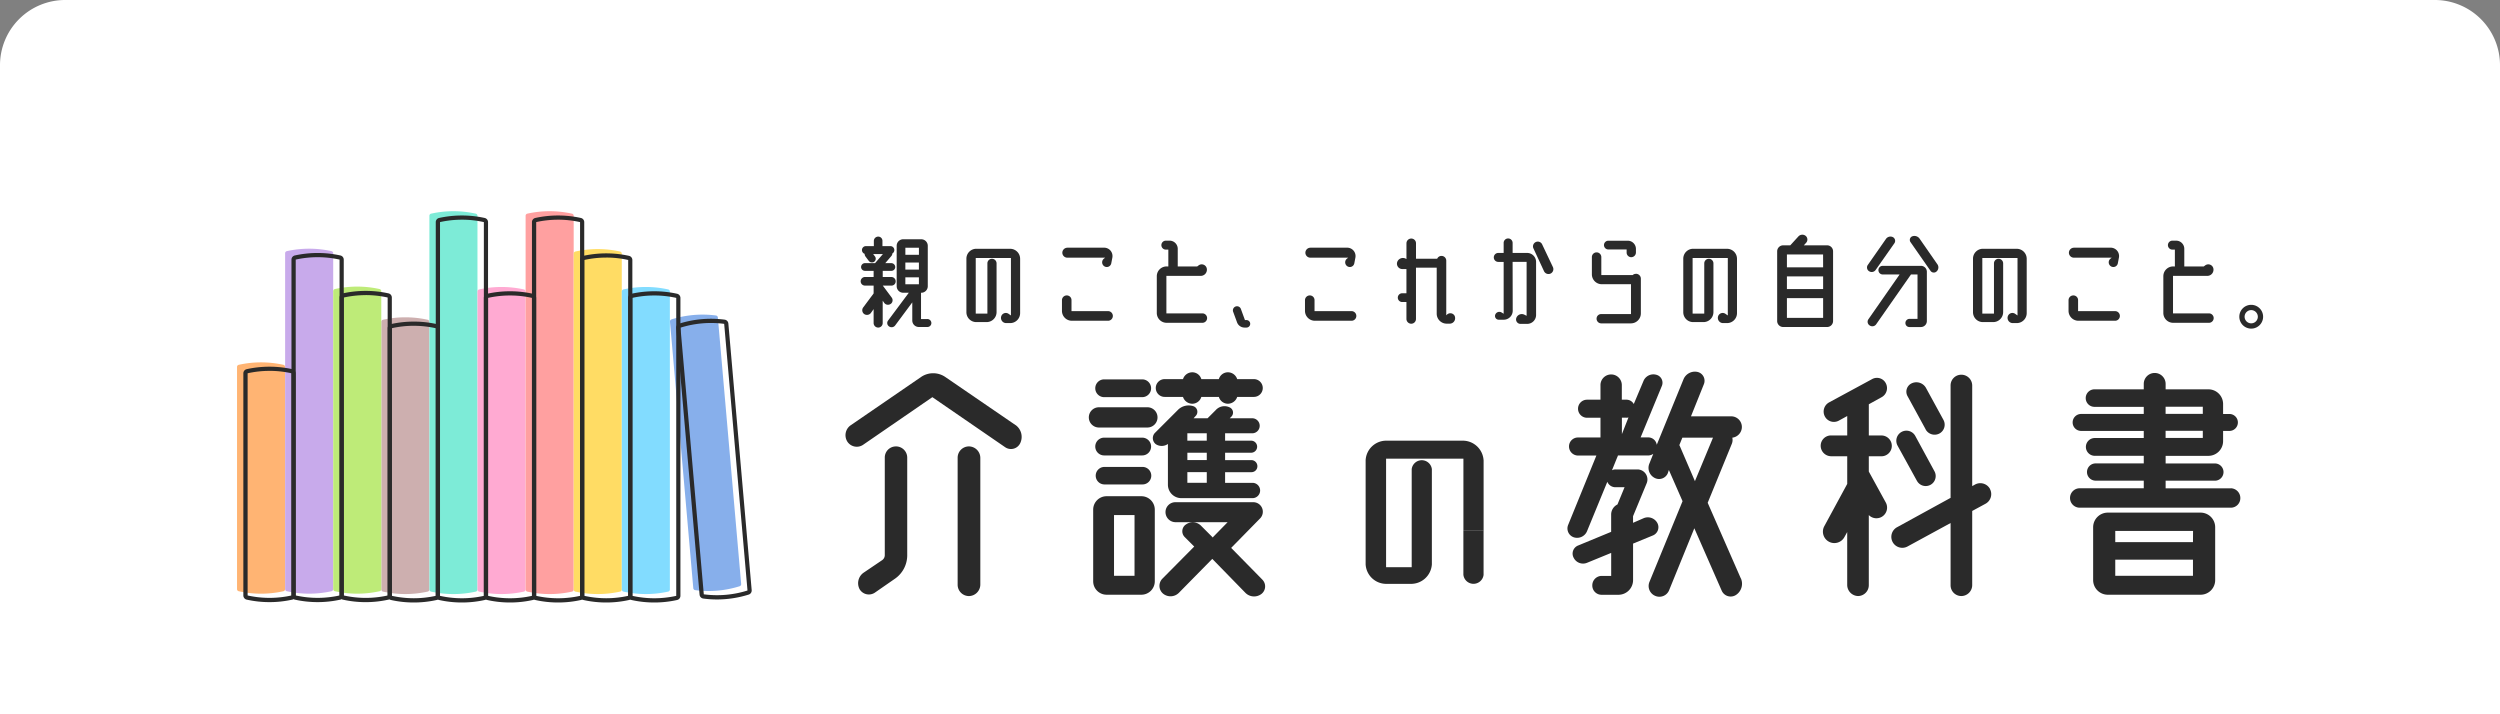 <svg xmlns="http://www.w3.org/2000/svg" width="230" height="65.714" viewBox="0 0 230 65.714">
  <rect x="0" y="0" width="230" height="65.714" fill="#808080" stroke="none"/>
  <g id="グループ_12617" data-name="グループ 12617" transform="translate(-345 -3883.038)">
    <path id="長方形_17714" data-name="長方形 17714" d="M6,0H224a6,6,0,0,1,6,6V65.714a0,0,0,0,1,0,0H0a0,0,0,0,1,0,0V6A6,6,0,0,1,6,0Z" transform="translate(345 3883.038)" fill="#fff"/>
    <g id="グループ_12616" data-name="グループ 12616" transform="translate(7333.736 13030.958)">
      <g id="グループ_11194" data-name="グループ 11194" transform="translate(-6910.946 -9126.328)">
        <g id="グループ_11192" data-name="グループ 11192" transform="translate(1.391)">
          <path id="パス_36635" data-name="パス 36635" d="M293.141,18.159a.426.426,0,0,1-.6-.082l-.144-.206v2.062a.413.413,0,0,1-.413.412.421.421,0,0,1-.422-.412V18.646l-.257.362a.453.453,0,0,1-.609.093.433.433,0,0,1-.093-.609l.959-1.288v-.722h-.8a.391.391,0,0,1-.391-.391.4.4,0,0,1,.391-.4h.8v-.566h-.794a.355.355,0,0,1-.36-.35.364.364,0,0,1,.36-.36h.928l.722-.835h-.9l.175.228a.349.349,0,0,1-.082.484.37.37,0,0,1-.494-.082l-.309-.412a.406.406,0,0,1-.072-.237.368.368,0,0,1-.247-.35.361.361,0,0,1,.372-.36h.722v-.475a.4.4,0,0,1,.4-.4.387.387,0,0,1,.391.4v.475h.722a.361.361,0,0,1,.372.36.37.37,0,0,1-.185.319.345.345,0,0,1-.093.237l-.556.65h.556a.366.366,0,0,1,.362.36.358.358,0,0,1-.362.35H292.4v.566h.8a.394.394,0,0,1,.391.4.384.384,0,0,1-.391.391h-.794l.815,1.094a.416.416,0,0,1-.082.588Zm3.362,1.4a.37.37,0,0,1,.372.372.361.361,0,0,1-.372.36h-.784a.6.6,0,0,1-.6-.6V18.027l-1.578,2.125a.407.407,0,0,1-.566.082.374.374,0,0,1-.082-.537L294.8,17.14h-.516a.6.6,0,0,1-.6-.6V12.82a.6.6,0,0,1,.6-.6h1.66a.6.6,0,0,1,.6.6v3.722a.6.6,0,0,1-.6.6h-.021v2.422h.578ZM295.73,13h-1.247v.65h1.247Zm-1.249,1.362v.65h1.247v-.65Zm0,1.36v.64h1.247v-.64Z" transform="translate(-290.37 -11.8)" fill="#2a2a2a"/>
          <path id="パス_36636" data-name="パス 36636" d="M344.394,17.752a.92.92,0,0,1,.918.918v5a.92.92,0,0,1-.918.918h-.372a.478.478,0,0,1-.453-.609.443.443,0,0,1,.691-.237l.206.144V18.6h-3.238v5.115H342.3V19.093a.422.422,0,1,1,.844,0v4.485a.92.92,0,0,1-.918.918h-.95a.91.91,0,0,1-.907-.918V18.668a.911.911,0,0,1,.907-.918h3.113Z" transform="translate(-330.641 -16.455)" fill="#2a2a2a"/>
          <path id="パス_36637" data-name="パス 36637" d="M386.417,23.067H389.8a.444.444,0,0,1,0,.887h-3.341a.911.911,0,0,1-.918-.907v-.99a.439.439,0,0,1,.444-.434.431.431,0,0,1,.434.434v1.01Zm-.391-5.837h3.4a.771.771,0,0,1,.753.907l-.1.525a.419.419,0,0,1-.628.288.432.432,0,0,1-.062-.7l.125-.1h-3.485a.458.458,0,0,1-.453-.453.466.466,0,0,1,.453-.463Z" transform="translate(-367.022 -16.036)" fill="#2a2a2a"/>
          <path id="パス_36638" data-name="パス 36638" d="M434.577,20.6a.434.434,0,1,1,0,.868H431.3a.905.905,0,0,1-.918-.907V17.189a.9.9,0,0,1,.918-.907h.144V14.735h-.228a.412.412,0,1,1,0-.825h.34a.751.751,0,0,1,.753.753v1.619H434.1l.134-.1a.476.476,0,0,1,.743.269.569.569,0,0,1-.556.7h-3.156V20.6h3.31Z" transform="translate(-403.138 -13.362)" fill="#2a2a2a"/>
          <path id="パス_36639" data-name="パス 36639" d="M467.427,46.122h.144a.345.345,0,0,1,0,.691H467.4a.735.735,0,0,1-.7-.494l-.36-.979a.379.379,0,0,1,.712-.257l.381,1.041Z" transform="translate(-432.078 -38.268)" fill="#2a2a2a"/>
          <path id="パス_36640" data-name="パス 36640" d="M501.337,23.067h3.382a.444.444,0,1,1,0,.887h-3.341a.911.911,0,0,1-.918-.907v-.99a.439.439,0,0,1,.444-.434.431.431,0,0,1,.434.434v1.01Zm-.391-5.837h3.4a.771.771,0,0,1,.753.907l-.1.525a.419.419,0,0,1-.628.288.432.432,0,0,1-.062-.7l.125-.1h-3.485a.458.458,0,0,1-.453-.453.466.466,0,0,1,.453-.463Z" transform="translate(-459.582 -16.036)" fill="#2a2a2a"/>
          <path id="パス_36641" data-name="パス 36641" d="M549.267,20.09a.5.5,0,0,1-.463.66h-.288a.92.92,0,0,1-.918-.918V15.6h-1.907v4.722a.437.437,0,0,1-.434.434.445.445,0,0,1-.444-.434V18.759h-.391a.4.4,0,1,1,0-.806h.391V15.726h-.381a.494.494,0,0,1-.463-.66.557.557,0,0,1,.825-.269l.021.01V13.354a.439.439,0,0,1,.444-.434.431.431,0,0,1,.434.434v1.422h1.95a.425.425,0,0,1,.4-.259.437.437,0,0,1,.434.434v5.032l.062-.062a.445.445,0,0,1,.732.165Z" transform="translate(-494.602 -12.565)" fill="#2a2a2a"/>
          <path id="パス_36642" data-name="パス 36642" d="M592.78,14.259a.828.828,0,0,1,.825.825v4.878a.822.822,0,0,1-.825.825h-.609a.409.409,0,0,1-.381-.556.532.532,0,0,1,.743-.288l.2.1v-4.96h-1.288l.01,4.495a.828.828,0,0,1-.825.825h-.463a.342.342,0,0,1-.319-.463.4.4,0,0,1,.588-.2l.185.113V15.084h-.494a.412.412,0,1,1,0-.825h.494v-.9a.413.413,0,1,1,.825,0v.9h1.341Zm2.372,1.3a.451.451,0,0,1-.216.6.457.457,0,0,1-.6-.216l-.99-2.134a.443.443,0,0,1,.8-.372Z" transform="translate(-531.466 -12.581)" fill="#2a2a2a"/>
          <path id="パス_36643" data-name="パス 36643" d="M640.163,16.983a.449.449,0,0,1,.453.444v3.2a.92.92,0,0,1-.918.918h-2.722a.431.431,0,0,1-.434-.434.42.42,0,0,1,.434-.422h2.732V17.942h-2.691a.91.91,0,0,1-.907-.918V15.446a.434.434,0,1,1,.868,0V17.1h2.888a.429.429,0,0,1,.3-.113Zm-2.537-2.238a.4.4,0,0,1,0-.806h1.784a.757.757,0,0,1,.753.753v.331a.437.437,0,0,1-.434.434.427.427,0,0,1-.422-.434v-.278h-1.681Z" transform="translate(-568.838 -13.386)" fill="#2a2a2a"/>
          <path id="パス_36644" data-name="パス 36644" d="M683.354,17.752a.92.92,0,0,1,.918.918v5a.92.92,0,0,1-.918.918h-.372a.478.478,0,0,1-.453-.609.443.443,0,0,1,.691-.237l.206.144V18.6h-3.238v5.115h1.072V19.093a.422.422,0,0,1,.844,0v4.485a.92.92,0,0,1-.918.918h-.95a.91.91,0,0,1-.907-.918V18.668a.911.911,0,0,1,.907-.918h3.113Z" transform="translate(-603.649 -16.455)" fill="#2a2a2a"/>
          <path id="パス_36645" data-name="パス 36645" d="M728.3,12.072a.552.552,0,0,1,.547.556v6.413a.55.55,0,0,1-.547.547h-4.041a.552.552,0,0,1-.556-.547V12.629a.554.554,0,0,1,.556-.556h.65l.753-.825a.492.492,0,0,1,.669-.041.443.443,0,0,1,.041.628l-.216.237Zm-.372.844H724.6V14.1h3.331ZM724.6,14.929V16.1h3.331V14.929Zm0,3.816h3.331V16.929H724.6Z" transform="translate(-639.385 -11.095)" fill="#2a2a2a"/>
          <path id="パス_36646" data-name="パス 36646" d="M766.382,14.921a.407.407,0,0,1-.113-.578l1.669-2.391a.506.506,0,0,1,.64-.165.388.388,0,0,1,.134.566l-1.732,2.465a.438.438,0,0,1-.6.1Zm4.763-.494a.546.546,0,0,1,.556.547v4.537a.552.552,0,0,1-.556.547H770.1a.364.364,0,0,1-.372-.372.381.381,0,0,1,.381-.381h.732V15.221h-.6l-3.2,4.578a.429.429,0,0,1-.6.113.4.4,0,0,1-.113-.578l2.866-4.113h-1.557a.394.394,0,0,1-.391-.4.384.384,0,0,1,.391-.391h3.495Zm1.516-.156a.5.5,0,0,1-.062.669.368.368,0,0,1-.568-.062L770.2,12.25a.355.355,0,0,1,.154-.537.58.58,0,0,1,.669.2l1.64,2.362Z" transform="translate(-673.611 -11.562)" fill="#2a2a2a"/>
          <path id="パス_36647" data-name="パス 36647" d="M820.334,17.752a.92.92,0,0,1,.918.918v5a.92.92,0,0,1-.918.918h-.372a.478.478,0,0,1-.453-.609.443.443,0,0,1,.691-.237l.206.144V18.6h-3.238v5.115h1.072V19.093a.422.422,0,0,1,.845,0v4.485a.92.92,0,0,1-.918.918h-.949a.91.91,0,0,1-.907-.918V18.668a.911.911,0,0,1,.907-.918h3.113Z" transform="translate(-713.976 -16.455)" fill="#2a2a2a"/>
          <path id="パス_36648" data-name="パス 36648" d="M862.358,23.067h3.382a.444.444,0,1,1,0,.887H862.4a.911.911,0,0,1-.918-.907v-.99a.439.439,0,0,1,.444-.434.431.431,0,0,1,.434.434v1.01Zm-.393-5.837h3.4a.771.771,0,0,1,.753.907l-.1.525a.419.419,0,0,1-.628.288.432.432,0,0,1-.062-.7l.125-.1h-3.485a.458.458,0,0,1-.453-.453.466.466,0,0,1,.453-.463Z" transform="translate(-750.357 -16.036)" fill="#2a2a2a"/>
          <path id="パス_36649" data-name="パス 36649" d="M910.507,20.6a.434.434,0,1,1,0,.868h-3.279a.905.905,0,0,1-.918-.907V17.189a.9.9,0,0,1,.918-.907h.144V14.735h-.228a.412.412,0,1,1,0-.825h.341a.751.751,0,0,1,.753.753v1.619h1.794l.134-.1a.476.476,0,0,1,.743.269.569.569,0,0,1-.556.7H907.2V20.6h3.31Z" transform="translate(-786.464 -13.362)" fill="#2a2a2a"/>
          <path id="パス_36650" data-name="パス 36650" d="M943.334,44.26a1.094,1.094,0,1,1-1.094,1.094A1.091,1.091,0,0,1,943.334,44.26Zm0,.484a.609.609,0,1,0,.609.609A.616.616,0,0,0,943.334,44.744Z" transform="translate(-815.403 -37.807)" fill="#2a2a2a"/>
        </g>
        <g id="グループ_11193" data-name="グループ 11193" transform="translate(0 12.606)">
          <path id="パス_36651" data-name="パス 36651" d="M298.864,81.371a1.337,1.337,0,0,1,.428,1.662.942.942,0,0,1-1.385.377l-6.7-4.606-6.368,4.38a1.035,1.035,0,0,1-1.459-.3,1.112,1.112,0,0,1,.3-1.485l6.495-4.456a1.972,1.972,0,0,1,2.214,0l6.47,4.43Zm-11,1.963a1.036,1.036,0,0,1,1.031,1.031v9.011a2.627,2.627,0,0,1-1.107,2.115L285.9,96.8a.989.989,0,0,1-1.385-.327,1.179,1.179,0,0,1,.352-1.51l1.712-1.158a.56.56,0,0,0,.251-.453V84.367a1.02,1.02,0,0,1,1.031-1.031Zm6.7,0a1.063,1.063,0,0,1,1.056,1.057V96.046a1.063,1.063,0,0,1-1.056,1.057,1.042,1.042,0,0,1-1.031-1.057V84.391A1.041,1.041,0,0,1,294.558,83.334Z" transform="translate(-283.22 -76.463)" fill="#2a2a2a"/>
          <path id="パス_36652" data-name="パス 36652" d="M403.638,81.232h-4.456a.932.932,0,0,1,0-1.864h4.456a.932.932,0,0,1,0,1.864Zm-.553,6.32a1.236,1.236,0,0,1,1.234,1.234V95.38a1.236,1.236,0,0,1-1.234,1.234h-3.2a1.236,1.236,0,0,1-1.234-1.234V88.786a1.236,1.236,0,0,1,1.234-1.234Zm-3.424-9.114a.818.818,0,0,1,0-1.636h3.5a.818.818,0,0,1,0,1.636Zm3.5,3.726a.818.818,0,0,1,0,1.636h-3.5a.818.818,0,0,1,0-1.636Zm0,2.693a.806.806,0,1,1,0,1.611h-3.5a.806.806,0,0,1,0-1.611Zm-.706,10.019V89.288h-1.887v5.588Zm3.072-12.132a.989.989,0,0,1-1.107.025.7.7,0,0,1-.1-1.031l2.115-2.115a1.386,1.386,0,0,1,1.434-.352.544.544,0,0,1,.2.907l-.177.2h1.284l.755-.755a1.08,1.08,0,0,1,1.259-.251.527.527,0,0,1,.177.856l-.152.152h2.09a.692.692,0,0,1,0,1.383h-2.518v.679h2.417a.555.555,0,0,1,0,1.109h-2.417v.679h2.417a.559.559,0,0,1,.554.555.543.543,0,0,1-.554.555h-2.417v.981h2.518a.7.7,0,0,1,0,1.409h-6.545a1.237,1.237,0,0,1-1.234-1.234V82.744Zm-.3-4.329a.818.818,0,0,1,0-1.636h1.687a.9.9,0,0,1,.856-.628.868.868,0,0,1,.831.628h1.611a.868.868,0,0,1,.831-.628.9.9,0,0,1,.856.628h1.535a.818.818,0,1,1,0,1.636H411.9a.9.9,0,0,1-.856.628.868.868,0,0,1-.831-.628H408.6a.868.868,0,0,1-.831.628.9.9,0,0,1-.856-.628Zm8.987,16.813a.88.88,0,0,1-.076,1.309,1.117,1.117,0,0,1-1.485-.1l-3.045-3.121-3.07,3.121a1.084,1.084,0,0,1-1.459.076.939.939,0,0,1-.076-1.36l2.668-2.693.276-.276-.881-.881a.752.752,0,0,1,.126-1.158,1.075,1.075,0,0,1,1.385.126l1.082,1.082a.669.669,0,0,1,.126-.152l1.234-1.259h-4.783a.93.93,0,0,1-.932-.932.909.909,0,0,1,.932-.907h7.123a.877.877,0,0,1,.629,1.51l-2.642,2.693,2.87,2.921Zm-6.9-12.787H409.1v-.679h-1.786Zm1.788,1.788V83.55h-1.786v.679Zm0,2.09v-.981h-1.786v.981Z" transform="translate(-375.868 -76.098)" fill="#2a2a2a"/>
          <path id="パス_36653" data-name="パス 36653" d="M640.5,94.889a1.231,1.231,0,0,1-.453,1.535.9.9,0,0,1-1.31-.4l-2.518-5.738-2.315,5.689a.963.963,0,0,1-1.284.529.983.983,0,0,1-.529-1.284l3.045-7.425-1.259-2.87-.1.3a.873.873,0,0,1-1.208.428,1.036,1.036,0,0,1-.479-1.335l.352-.881a.827.827,0,0,1-.479.152h-2.769c-.025.051-.025.1-.051.126l-.5,1.234a.7.7,0,0,1,.327-.076h2.039a.921.921,0,0,1,.831,1.259l-1.208,2.921c-.025.051-.025.076-.051.126v.605l.981-.428a.993.993,0,0,1,1.259.453.819.819,0,0,1-.4,1.132l-1.837.755V95.07a1.35,1.35,0,0,1-1.36,1.335h-1.535a.849.849,0,0,1-.856-.856.87.87,0,0,1,.856-.881h.881V92.552l-2.214.907a.962.962,0,0,1-1.234-.453.8.8,0,0,1,.4-1.132l3.045-1.259V89.028a1.035,1.035,0,0,1,.58-.932l.654-1.586h-.831a.8.8,0,0,1-.755-.5l-1.862,4.532a.99.99,0,0,1-1.208.58.858.858,0,0,1-.529-1.158l2.592-6.368h-1.687a.838.838,0,0,1-.831-.831.822.822,0,0,1,.831-.831h2.064V80.119h-1.234a.831.831,0,0,1,0-1.662h1.234V77.147a.982.982,0,1,1,1.963,0v1.309h.4a.775.775,0,0,1,.7.4l.881-2.09a.987.987,0,0,1,1.183-.605.758.758,0,0,1,.529,1.008l-1.963,4.757h.679a.792.792,0,0,1,.806.679l2.467-6.042a1.138,1.138,0,0,1,1.31-.654.836.836,0,0,1,.554,1.132l-1.183,2.946h3.7a.983.983,0,0,1,.983.981,1,1,0,0,1-.881.983.935.935,0,0,1-.051.58l-2.214,5.411,3.045,6.948ZM629.956,80.113h-.4v1.51l.605-1.535A.493.493,0,0,1,629.956,80.113Zm4.909,2.566,1.409,3.273,1.662-4h-2.819l-.276.679A.073.073,0,0,0,634.865,82.679Z" transform="translate(-558.131 -75.883)" fill="#2a2a2a"/>
          <path id="パス_36654" data-name="パス 36654" d="M749.9,84.8h-1.158v1.409l1.561,2.845a.981.981,0,0,1-1.561,1.158v6.444a1,1,0,0,1-.981,1.006,1.027,1.027,0,0,1-1.006-1.006V91.774l-.251.453a1.052,1.052,0,1,1-1.862-.981l2.115-3.9V84.8h-1.51a.969.969,0,0,1-.932-.957.952.952,0,0,1,.932-.957h1.51V81.1l-.78.428a.94.94,0,0,1-1.284-.4.962.962,0,0,1,.4-1.284l3.952-2.14a.917.917,0,0,1,1.259.377.953.953,0,0,1-.378,1.284l-1.183.654v2.87h1.158a.957.957,0,0,1,0,1.915Zm9.991,3.02a1.008,1.008,0,0,1-.428,1.36l-1.208.654v6.822a1.008,1.008,0,0,1-1.006,1.006.99.99,0,0,1-.983-1.006V90.944l-3.977,2.166a1.008,1.008,0,1,1-.932-1.788l4.909-2.693V78.283a.984.984,0,0,1,.983-.983,1,1,0,0,1,1.006.983v9.264l.276-.152A1.015,1.015,0,0,1,759.9,87.823Zm-6.721-.755-1.786-3.247a.929.929,0,0,1,1.636-.881l1.763,3.247a.918.918,0,1,1-1.611.881Zm.806-4.732-1.662-3.045a.846.846,0,0,1,.4-1.208,1.013,1.013,0,0,1,1.284.428l1.611,2.946a.924.924,0,0,1-.378,1.259.946.946,0,0,1-1.259-.377Z" transform="translate(-654.602 -77.024)" fill="#2a2a2a"/>
          <path id="パス_36655" data-name="パス 36655" d="M877.026,87.03a.9.9,0,0,1,.881.907.876.876,0,0,1-.881.881H863.132a.894.894,0,0,1,0-1.788h5.89v-.7h-4.43a.793.793,0,1,1,0-1.586h4.43v-.7h-4.506a.818.818,0,0,1,0-1.636h4.506v-.654h-5.763a.78.78,0,0,1,0-1.56h5.763v-.654h-4.506a.806.806,0,1,1,0-1.611h4.506v-.5a1.006,1.006,0,1,1,2.012,0v.5h3.927a1.35,1.35,0,0,1,1.36,1.335v.932h.58a.78.78,0,1,1,0,1.56h-.58v.932a1.355,1.355,0,0,1-1.36,1.36h-3.927v.7h4.532a.793.793,0,1,1,0,1.586h-4.532v.7h5.991Zm-2.769,2.241a1.344,1.344,0,0,1,1.335,1.335V95.49a1.343,1.343,0,0,1-1.335,1.335h-8.532a1.35,1.35,0,0,1-1.36-1.335V90.606a1.349,1.349,0,0,1,1.36-1.335Zm-.7,1.685H866.4v1.031h7.149ZM866.4,95.085h7.149V93.6H866.4Zm4.631-15.556v.654h3.423v-.654Zm0,2.216V82.4h3.423v-.654Z" transform="translate(-749.586 -76.308)" fill="#2a2a2a"/>
        </g>
        <path id="パス_36656" data-name="パス 36656" d="M575.352,155.157a.935.935,0,0,0,1.856,0V151.1H575.35v4.057Z" transform="translate(-518.509 -123.859)" fill="#2a2a2a"/>
        <path id="パス_36657" data-name="パス 36657" d="M539.981,110.3a1.919,1.919,0,0,0-2.016-1.792h-6.841a1.9,1.9,0,0,0-1.994,1.792v9.585a1.9,1.9,0,0,0,1.994,1.792h2.084a1.919,1.919,0,0,0,2.016-1.792v-8.76a.935.935,0,0,0-1.856,0v9.02h-2.356V110.16h7.114v6.635h1.858V110.3Z" transform="translate(-481.282 -89.556)" fill="#2a2a2a"/>
      </g>
      <g id="グループ_11195" data-name="グループ 11195" transform="translate(-6966.93 -9128.489)">
        <path id="パス_36658" data-name="パス 36658" d="M72.5,75.392a9.49,9.49,0,0,1-4.119,0,.2.2,0,0,1-.152-.193V50.576a.2.2,0,0,1,.152-.193,9.49,9.49,0,0,1,4.119,0,.2.2,0,0,1,.152.193V75.2A.2.2,0,0,1,72.5,75.392Z" transform="translate(-54.956 -40.396)" fill="#cdafaf"/>
        <path id="パス_36659" data-name="パス 36659" d="M95.241,34.984a9.49,9.49,0,0,1-4.119,0,.2.2,0,0,1-.152-.193V.406a.2.2,0,0,1,.152-.193,9.49,9.49,0,0,1,4.119,0,.2.2,0,0,1,.152.193V34.791A.2.2,0,0,1,95.241,34.984Z" transform="translate(-73.272 0.013)" fill="#7debd7"/>
        <path id="パス_36660" data-name="パス 36660" d="M117.991,63.842a9.49,9.49,0,0,1-4.119,0,.2.2,0,0,1-.152-.193V36.236a.2.2,0,0,1,.152-.193,9.49,9.49,0,0,1,4.119,0,.2.2,0,0,1,.152.193V63.65A.2.2,0,0,1,117.991,63.842Z" transform="translate(-91.595 -28.846)" fill="#ffaad2"/>
        <path id="パス_36661" data-name="パス 36661" d="M140.731,34.984a9.49,9.49,0,0,1-4.119,0,.2.2,0,0,1-.152-.193V.406a.2.2,0,0,1,.152-.193,9.49,9.49,0,0,1,4.119,0,.2.2,0,0,1,.152.193V34.791A.2.2,0,0,1,140.731,34.984Z" transform="translate(-109.91 0.013)" fill="#ffa0a0"/>
        <path id="パス_36662" data-name="パス 36662" d="M163.471,49.417a9.49,9.49,0,0,1-4.119,0,.2.2,0,0,1-.152-.193v-30.9a.2.2,0,0,1,.152-.193,9.49,9.49,0,0,1,4.119,0,.2.2,0,0,1,.152.193v30.9A.2.2,0,0,1,163.471,49.417Z" transform="translate(-128.226 -14.421)" fill="#ffdc64"/>
        <path id="パス_36663" data-name="パス 36663" d="M186.211,63.842a9.489,9.489,0,0,1-4.119,0,.2.2,0,0,1-.152-.193V36.236a.2.2,0,0,1,.152-.193,9.49,9.49,0,0,1,4.119,0,.2.2,0,0,1,.152.193V63.65A.2.2,0,0,1,186.211,63.842Z" transform="translate(-146.541 -28.846)" fill="#82dcff"/>
        <path id="パス_36664" data-name="パス 36664" d="M211.1,73.846a9.515,9.515,0,0,1-4.1.36.2.2,0,0,1-.169-.177q-1.074-12.264-2.146-24.53a.2.2,0,0,1,.136-.2,9.515,9.515,0,0,1,4.1-.36.2.2,0,0,1,.169.177q1.074,12.264,2.146,24.53A.2.2,0,0,1,211.1,73.846Z" transform="translate(-164.854 -39.345)" fill="#87afeb"/>
        <path id="パス_36665" data-name="パス 36665" d="M4.281,92.529a9.49,9.49,0,0,1-4.119,0,.2.2,0,0,1-.152-.193V71.9A.2.2,0,0,1,.162,71.7a9.49,9.49,0,0,1,4.119,0,.2.2,0,0,1,.152.193v20.44A.2.2,0,0,1,4.281,92.529Z" transform="translate(-0.01 -57.567)" fill="#ffb473"/>
        <path id="パス_36666" data-name="パス 36666" d="M27.021,49.237a9.49,9.49,0,0,1-4.119,0,.2.2,0,0,1-.152-.193v-30.9a.2.2,0,0,1,.152-.193,9.49,9.49,0,0,1,4.119,0,.2.2,0,0,1,.152.193v30.9a.2.2,0,0,1-.152.193Z" transform="translate(-18.325 -14.276)" fill="#c8aaeb"/>
        <path id="パス_36667" data-name="パス 36667" d="M49.761,63.662a9.49,9.49,0,0,1-4.119,0,.2.2,0,0,1-.152-.193V36.056a.2.2,0,0,1,.152-.193,9.49,9.49,0,0,1,4.119,0,.2.2,0,0,1,.152.193V63.47A.2.2,0,0,1,49.761,63.662Z" transform="translate(-36.641 -28.701)" fill="#beeb78"/>
      </g>
      <g id="グループ_11196" data-name="グループ 11196" transform="translate(-6966.348 -9128.096)">
        <path id="パス_36668" data-name="パス 36668" d="M73.637,78.027a9.644,9.644,0,0,1-2.1-.23.393.393,0,0,1-.305-.381V52.793a.393.393,0,0,1,.305-.381,9.76,9.76,0,0,1,4.2,0,.393.393,0,0,1,.305.381V77.416a.393.393,0,0,1-.305.381h0a9.644,9.644,0,0,1-2.1.23Zm0-25.458a9.335,9.335,0,0,0-2.014.22V77.414a9.309,9.309,0,0,0,4.034,0V52.793a9.257,9.257,0,0,0-2.02-.222ZM75.7,77.607Z" transform="translate(-57.954 -42.421)" fill="#2a2a2a"/>
        <path id="パス_36669" data-name="パス 36669" d="M96.377,37.619a9.631,9.631,0,0,1-2.1-.23.393.393,0,0,1-.305-.381V2.623a.393.393,0,0,1,.305-.381,9.76,9.76,0,0,1,4.2,0,.393.393,0,0,1,.305.381V37.008a.393.393,0,0,1-.305.381h0a9.644,9.644,0,0,1-2.1.23Zm0-35.218a9.322,9.322,0,0,0-2.014.22V37.008a9.309,9.309,0,0,0,4.034,0V2.623A9.256,9.256,0,0,0,96.373,2.4Zm2.062,34.8Z" transform="translate(-76.27 -2.013)" fill="#2a2a2a"/>
        <path id="パス_36670" data-name="パス 36670" d="M119.117,66.477a9.644,9.644,0,0,1-2.1-.23.393.393,0,0,1-.305-.381V38.453a.392.392,0,0,1,.305-.381,9.76,9.76,0,0,1,4.2,0,.393.393,0,0,1,.305.381V65.866a.393.393,0,0,1-.305.381h0a9.644,9.644,0,0,1-2.1.23Zm0-28.246a9.322,9.322,0,0,0-2.014.22V65.866a9.309,9.309,0,0,0,4.034,0V38.453A9.256,9.256,0,0,0,119.113,38.231Zm2.064,27.826Z" transform="translate(-94.585 -30.871)" fill="#2a2a2a"/>
        <path id="パス_36671" data-name="パス 36671" d="M141.857,37.619a9.644,9.644,0,0,1-2.1-.23.393.393,0,0,1-.305-.381V2.623a.393.393,0,0,1,.305-.381,9.76,9.76,0,0,1,4.2,0,.393.393,0,0,1,.305.381V37.008a.393.393,0,0,1-.305.381h0a9.644,9.644,0,0,1-2.1.23Zm0-35.218a9.322,9.322,0,0,0-2.014.22V37.008a9.309,9.309,0,0,0,4.034,0V2.623A9.256,9.256,0,0,0,141.853,2.4Zm2.064,34.8Z" transform="translate(-112.9 -2.013)" fill="#2a2a2a"/>
        <path id="パス_36672" data-name="パス 36672" d="M164.6,52.044a9.631,9.631,0,0,1-2.1-.23.393.393,0,0,1-.305-.381v-30.9a.392.392,0,0,1,.305-.381,9.76,9.76,0,0,1,4.2,0,.393.393,0,0,1,.305.381v30.9a.393.393,0,0,1-.305.381h0a9.644,9.644,0,0,1-2.1.23Zm0-31.733a9.322,9.322,0,0,0-2.014.22v30.9a9.318,9.318,0,0,0,4.035,0v-30.9a9.256,9.256,0,0,0-2.02-.222Zm2.063,31.313Z" transform="translate(-131.216 -16.438)" fill="#2a2a2a"/>
        <path id="パス_36673" data-name="パス 36673" d="M187.337,66.477a9.644,9.644,0,0,1-2.1-.23.393.393,0,0,1-.305-.381V38.453a.392.392,0,0,1,.305-.381,9.76,9.76,0,0,1,4.2,0,.393.393,0,0,1,.305.381V65.866a.393.393,0,0,1-.305.381h0a9.644,9.644,0,0,1-2.1.23Zm0-28.246a9.322,9.322,0,0,0-2.014.22V65.866a9.309,9.309,0,0,0,4.034,0V38.453A9.257,9.257,0,0,0,187.335,38.231ZM189.4,66.057Z" transform="translate(-149.531 -30.871)" fill="#2a2a2a"/>
        <path id="パス_36674" data-name="パス 36674" d="M211.428,76.678a9.4,9.4,0,0,1-1.261-.084.393.393,0,0,1-.337-.354l-2.146-24.53a.393.393,0,0,1,.27-.407,9.748,9.748,0,0,1,4.187-.366.393.393,0,0,1,.337.354l2.146,24.53a.393.393,0,0,1-.27.407A9.743,9.743,0,0,1,211.428,76.678Zm-.555-25.435a9.371,9.371,0,0,0-2.8.43l2.146,24.532a9.313,9.313,0,0,0,4.02-.35l-2.146-24.532A9.075,9.075,0,0,0,210.873,51.243Zm3.364,24.614Z" transform="translate(-167.857 -41.352)" fill="#2a2a2a"/>
        <path id="パス_36675" data-name="パス 36675" d="M5.407,95.164a9.644,9.644,0,0,1-2.1-.23A.393.393,0,0,1,3,94.553V74.113a.392.392,0,0,1,.305-.381,9.761,9.761,0,0,1,4.2,0,.393.393,0,0,1,.305.381v20.44a.392.392,0,0,1-.305.381h0a9.644,9.644,0,0,1-2.1.23Zm0-21.275a9.322,9.322,0,0,0-2.014.22V94.551a9.288,9.288,0,0,0,4.035,0V74.109a9.257,9.257,0,0,0-2.02-.222Z" transform="translate(-3 -59.592)" fill="#2a2a2a"/>
        <path id="パス_36676" data-name="パス 36676" d="M28.147,51.864a9.644,9.644,0,0,1-2.1-.23.393.393,0,0,1-.305-.381v-30.9a.393.393,0,0,1,.305-.381,9.761,9.761,0,0,1,4.2,0,.393.393,0,0,1,.305.381v30.9a.392.392,0,0,1-.305.381,9.644,9.644,0,0,1-2.1.23Zm0-31.733a9.335,9.335,0,0,0-2.014.22v30.9a9.279,9.279,0,0,0,4.034,0v-30.9A9.256,9.256,0,0,0,28.143,20.131Z" transform="translate(-21.315 -16.293)" fill="#2a2a2a"/>
        <path id="パス_36677" data-name="パス 36677" d="M50.887,66.3a9.631,9.631,0,0,1-2.1-.23.393.393,0,0,1-.305-.381V38.273a.392.392,0,0,1,.305-.381,9.751,9.751,0,0,1,4.2,0,.393.393,0,0,1,.305.381V65.686a.392.392,0,0,1-.305.381A9.644,9.644,0,0,1,50.887,66.3Zm0-28.246a9.322,9.322,0,0,0-2.014.22V65.686a9.279,9.279,0,0,0,4.034,0V38.273A9.256,9.256,0,0,0,50.885,38.051Z" transform="translate(-39.631 -30.726)" fill="#2a2a2a"/>
      </g>
    </g>
  </g>
</svg>
